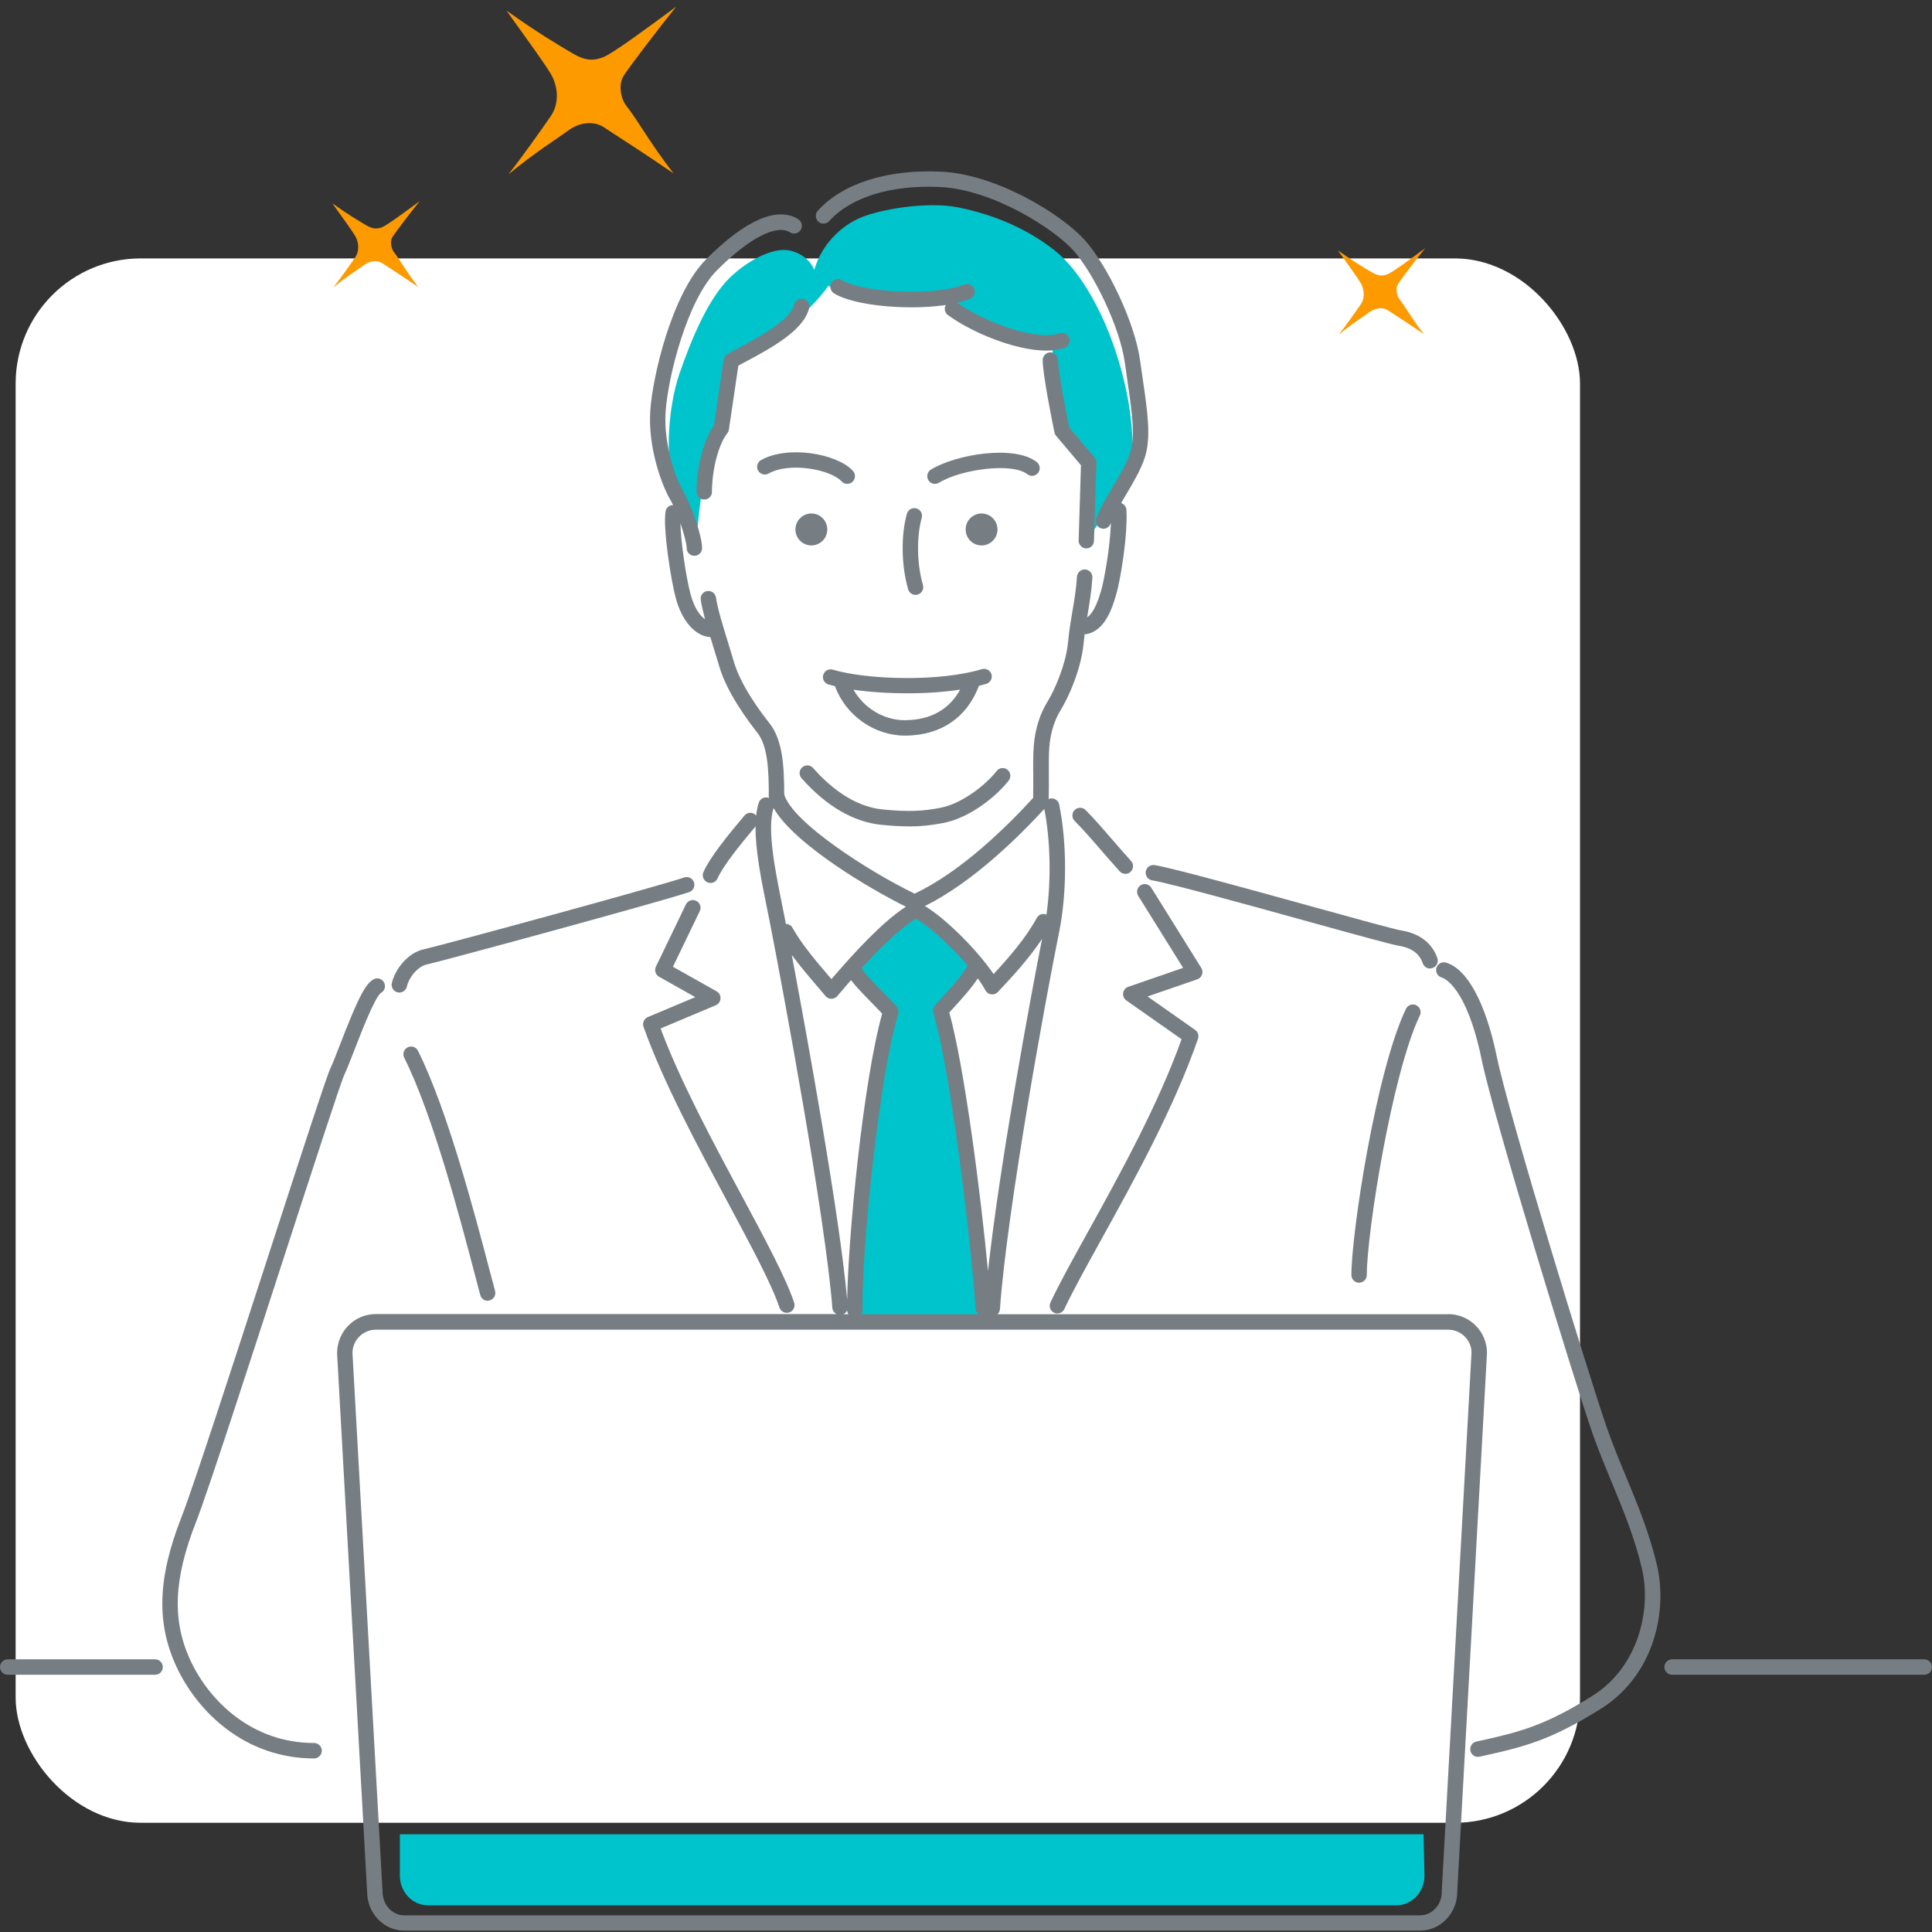 <svg xmlns="http://www.w3.org/2000/svg" width="247" height="247" viewBox="0 0 247 247" fill="none"><rect x="0" y="0" width="247" height="247" fill="#333333" stroke="none"/><rect x="2" y="33.037" width="200" height="200" rx="16" fill="white"></rect><g clip-path="url(#clip0_38_25874)"><path d="M89.037 69.486C89.037 67.485 87.223 63.475 86.131 61.104C85.039 58.732 85.409 51.997 86.853 47.806C88.306 43.615 90.465 38.205 93.387 35.422C95.677 33.24 98.608 31.815 100.471 31.963C101.949 32.079 103.558 33.059 104.099 34.516C105.011 31.329 107.432 28.942 109.977 27.846C112.521 26.751 118.554 25.73 122.437 26.504C127.403 27.492 131.516 29.419 134.783 31.972C138.049 34.524 140.611 39.432 142.047 43.261C143.615 47.452 144.772 52.507 144.772 56.74C144.772 60.042 142.408 64.027 139.322 68.58L139.502 59.292L135.874 54.739C134.963 50.729 134.421 45.994 134.602 43.812C129.11 43.837 125.162 41.993 120.984 38.164C115.353 38.888 109 38.526 105.913 36.525C103.369 40.165 97.746 44.718 93.568 46.175C92.657 49.453 92.271 54.484 92.271 54.484C90.096 57.398 89.209 66.209 89.029 69.486H89.037Z" fill="#00C4CC"></path><path d="M116.683 116.609C113.859 118.89 111.093 121.566 108.696 124.135C110.633 126.564 114.023 129.718 114.023 129.718C110.633 142.827 109.665 162.004 109.18 168.797H125.638C124.916 154.964 121.477 133.077 120.262 129.191C122.158 127.042 123.455 125.831 125.154 123.649C123.102 121.122 119.851 118.207 116.683 116.609Z" fill="#00C4CC"></path><path d="M182.112 239.79C182.112 241.873 180.503 243.586 178.533 243.586H54.701C52.731 243.586 51.122 241.882 51.122 239.79V234.504H181.997L182.112 239.79Z" fill="#00C4CC"></path><path d="M64.789 1.399C67.72 5.499 69.41 7.821 70.346 9.328C71.282 10.835 71.627 13.066 70.412 14.853C69.189 16.64 66.496 20.411 64.994 22.297C68.286 19.563 71.257 17.71 72.669 16.673C74.081 15.635 75.895 15.397 77.241 16.294C79.499 17.801 81.904 19.275 86.106 22.165C83.069 18.237 81.567 15.413 80.098 13.56C79.392 12.671 78.965 10.81 79.786 9.6C80.722 8.217 84.046 3.82 86.46 0.839C83.11 3.317 78.35 6.841 77.126 7.311C75.903 7.78 74.869 7.813 73.178 6.809C70.97 5.499 68.762 4.198 64.806 1.391L64.789 1.399Z" fill="#FD9A00"></path><path d="M42.495 26.002C44.005 28.11 44.876 29.312 45.36 30.086C45.844 30.86 46.025 32.013 45.393 32.935C44.761 33.857 43.373 35.801 42.602 36.772C44.293 35.364 45.828 34.409 46.558 33.874C47.281 33.339 48.224 33.215 48.914 33.676C50.08 34.45 51.319 35.216 53.478 36.706C51.91 34.681 51.139 33.223 50.383 32.268C50.022 31.807 49.801 30.852 50.219 30.226C50.703 29.518 52.411 27.245 53.658 25.714C51.935 26.99 49.48 28.802 48.848 29.049C48.216 29.287 47.683 29.304 46.813 28.793C45.672 28.118 44.539 27.451 42.495 26.002Z" fill="#FD9A00"></path><path d="M171.047 32.013C172.558 34.121 173.428 35.323 173.912 36.097C174.396 36.871 174.577 38.024 173.945 38.946C173.313 39.868 171.926 41.811 171.154 42.783C172.845 41.375 174.38 40.42 175.111 39.885C175.833 39.349 176.777 39.226 177.466 39.687C178.632 40.461 179.871 41.227 182.03 42.717C180.462 40.691 179.691 39.234 178.936 38.279C178.574 37.818 178.353 36.863 178.771 36.237C179.256 35.529 180.963 33.256 182.211 31.725C180.487 33.001 178.033 34.812 177.401 35.059C176.769 35.298 176.235 35.315 175.365 34.804C174.224 34.129 173.091 33.462 171.047 32.013Z" fill="#FD9A00"></path><path d="M90.038 63.869C89.496 63.869 89.053 63.425 89.053 62.881C89.053 59.694 89.981 56.187 91.278 54.375L92.517 45.968C92.558 45.664 92.747 45.4 93.01 45.252C93.404 45.03 93.847 44.791 94.331 44.536C96.859 43.185 101.087 40.929 101.522 38.953C101.637 38.418 102.162 38.088 102.696 38.204C103.229 38.319 103.566 38.854 103.443 39.381C102.811 42.246 98.444 44.577 95.259 46.281C94.955 46.446 94.668 46.602 94.397 46.742L93.19 54.91C93.166 55.083 93.092 55.248 92.985 55.388C91.869 56.788 91.023 60.016 91.023 62.881C91.023 63.425 90.58 63.869 90.038 63.869Z" fill="#767E84"></path><path d="M116.502 39.291C112.612 39.291 108.548 38.673 106.636 37.512C106.168 37.232 106.02 36.623 106.299 36.154C106.578 35.684 107.186 35.536 107.654 35.816C110.444 37.496 119.777 37.833 123.258 36.376C123.759 36.162 124.333 36.401 124.547 36.911C124.752 37.413 124.522 37.99 124.013 38.204C122.248 38.945 119.425 39.291 116.511 39.291H116.502Z" fill="#767E84"></path><path d="M133.765 44.824C129.775 44.824 124.202 42.485 121.189 40.279C120.746 39.958 120.656 39.34 120.968 38.895C121.288 38.451 121.903 38.352 122.347 38.681C125.548 41.02 132.459 43.688 135.431 42.609C135.948 42.428 136.506 42.691 136.695 43.202C136.884 43.712 136.621 44.281 136.104 44.47C135.431 44.717 134.635 44.824 133.765 44.824Z" fill="#767E84"></path><path d="M119.531 61.86C119.203 61.86 118.875 61.695 118.694 61.391C118.407 60.921 118.554 60.32 119.022 60.032C122.224 58.072 129.71 56.837 132.55 59.077C132.977 59.414 133.051 60.032 132.714 60.46C132.377 60.888 131.754 60.962 131.335 60.625C129.406 59.102 122.864 59.991 120.048 61.712C119.884 61.81 119.712 61.86 119.539 61.86H119.531Z" fill="#767E84"></path><path d="M108.318 61.86C108.048 61.86 107.785 61.753 107.588 61.539C106.25 60.065 101.038 58.995 98.255 60.543C97.779 60.806 97.18 60.633 96.917 60.156C96.654 59.678 96.827 59.077 97.303 58.813C100.759 56.887 107.046 57.998 109.049 60.205C109.418 60.608 109.386 61.234 108.983 61.605C108.795 61.778 108.557 61.86 108.318 61.86Z" fill="#767E84"></path><path d="M117.052 76.056C116.625 76.056 116.231 75.776 116.108 75.348C115.23 72.35 115.164 68.464 115.944 65.681C116.092 65.154 116.634 64.849 117.159 64.997C117.684 65.146 117.988 65.689 117.84 66.216C117.159 68.637 117.225 72.161 117.996 74.788C118.152 75.315 117.848 75.858 117.331 76.015C117.241 76.039 117.143 76.056 117.052 76.056Z" fill="#767E84"></path><path d="M102.064 28.027C99.371 26.339 95.292 28.117 90.268 33.157C85.901 37.545 83.43 48.093 83.135 52.515C82.823 57.175 84.58 62.041 85.762 64.009C85.86 64.174 85.959 64.364 86.057 64.569C85.581 64.569 85.162 64.899 85.089 65.385C84.744 67.583 85.754 74.055 86.394 76.451C87.149 79.292 88.774 81.21 90.621 81.441C90.662 81.441 90.703 81.441 90.744 81.441C90.769 81.441 90.785 81.433 90.81 81.433C90.958 81.91 91.097 82.388 91.245 82.857C91.499 83.664 91.746 84.479 91.975 85.253C92.952 88.588 95.694 92.244 96.819 93.668C98.181 95.373 98.288 98.584 98.288 101.721C98.288 102.265 98.731 102.709 99.273 102.709C99.815 102.709 100.258 102.265 100.258 101.721C100.258 98.082 100.11 94.64 98.353 92.433C97.295 91.108 94.742 87.699 93.855 84.701C93.625 83.911 93.371 83.096 93.117 82.272C92.46 80.14 91.77 77.933 91.532 76.385C91.45 75.85 90.949 75.479 90.408 75.562C89.874 75.644 89.505 76.146 89.587 76.69C89.702 77.423 89.899 78.271 90.137 79.177C89.447 78.691 88.725 77.637 88.282 75.949C87.691 73.726 87.042 69.263 86.985 66.883C87.444 68.209 87.789 69.518 87.789 70.07C87.789 70.621 88.233 71.058 88.774 71.058C89.316 71.058 89.759 70.613 89.759 70.07C89.759 68.53 88.397 64.611 87.444 63.005C86.55 61.514 84.801 57.019 85.097 52.655C85.392 48.225 87.83 38.393 91.655 34.565C95.776 30.431 99.273 28.619 101.013 29.706C101.473 29.995 102.08 29.855 102.367 29.393C102.655 28.932 102.515 28.323 102.055 28.035L102.064 28.027Z" fill="#767E84"></path><path d="M138.846 70.111C138.846 70.111 138.87 70.111 138.878 70.111C139.412 70.111 139.847 69.691 139.863 69.156L140.175 59.168C140.175 58.921 140.102 58.682 139.946 58.501L136.687 54.639C136.252 52.499 135.275 47.435 135.275 46.035C135.275 45.492 134.832 45.047 134.29 45.047C133.748 45.047 133.305 45.492 133.305 46.035C133.305 47.953 134.651 54.541 134.807 55.282C134.84 55.447 134.914 55.595 135.021 55.718L138.197 59.481L137.902 69.09C137.885 69.634 138.312 70.095 138.854 70.111H138.846Z" fill="#767E84"></path><path d="M116.207 105.649C115.148 105.649 113.999 105.583 112.636 105.443C109.106 105.089 105.593 103.031 102.474 99.49C102.113 99.079 102.154 98.461 102.564 98.099C102.975 97.736 103.599 97.778 103.952 98.189C105.897 100.396 109.008 103.105 112.825 103.484C116.313 103.83 118.111 103.681 120.213 103.278C123.102 102.726 126.164 100.198 127.411 98.576C127.748 98.14 128.363 98.066 128.79 98.403C129.217 98.741 129.299 99.358 128.963 99.787C127.567 101.598 124.177 104.529 120.574 105.221C119.03 105.517 117.701 105.657 116.199 105.657L116.207 105.649Z" fill="#767E84"></path><path d="M126.755 86.208C126.599 85.69 126.049 85.393 125.523 85.55C120.163 87.18 110.88 86.925 106.472 85.615C105.946 85.459 105.405 85.764 105.249 86.282C105.093 86.809 105.396 87.353 105.913 87.509C106.168 87.583 106.455 87.657 106.742 87.723C108.138 91.478 111.758 94.047 115.723 94.047C115.764 94.047 115.813 94.047 115.854 94.047C120.336 93.981 123.619 91.725 125.154 87.682C125.474 87.6 125.794 87.518 126.098 87.427C126.615 87.27 126.911 86.719 126.755 86.192V86.208ZM115.821 92.079C115.821 92.079 115.755 92.079 115.714 92.079C112.989 92.079 110.461 90.539 109.115 88.176C111.15 88.473 113.547 88.637 115.977 88.637C118.407 88.637 120.648 88.489 122.757 88.16C121.378 90.671 119.014 92.03 115.821 92.071V92.079Z" fill="#767E84"></path><path d="M105.766 67.691C105.766 68.819 104.855 69.733 103.73 69.733C102.605 69.733 101.694 68.819 101.694 67.691C101.694 66.562 102.605 65.648 103.73 65.648C104.855 65.648 105.766 66.562 105.766 67.691Z" fill="#767E84"></path><path d="M127.526 67.691C127.526 68.819 126.615 69.733 125.491 69.733C124.366 69.733 123.455 68.819 123.455 67.691C123.455 66.562 124.366 65.648 125.491 65.648C126.615 65.648 127.526 66.562 127.526 67.691Z" fill="#767E84"></path><path d="M51.056 126.893C50.983 126.893 50.909 126.893 50.835 126.869C50.301 126.745 49.973 126.218 50.096 125.683C50.507 123.904 52.148 121.796 54.192 121.36C56.031 120.965 83.554 113.496 87.477 112.179C87.994 112.006 88.553 112.286 88.725 112.805C88.897 113.324 88.618 113.883 88.101 114.056C84.153 115.374 56.458 122.892 54.602 123.295C53.379 123.558 52.279 124.975 52.017 126.127C51.91 126.589 51.508 126.893 51.056 126.893Z" fill="#767E84"></path><path d="M40.172 224.812C31.315 224.812 25.323 218.867 22.663 213.301C19.947 207.603 20.119 201.798 23.23 193.885C24.666 190.221 29.829 174.329 34.377 160.315C38.941 146.251 41.764 137.581 42.249 136.56C42.544 135.942 42.979 134.823 43.48 133.522C45.581 128.104 46.648 125.74 47.806 125.18C48.298 124.942 48.881 125.148 49.119 125.642C49.349 126.127 49.16 126.704 48.684 126.951C47.913 127.527 46.156 132.056 45.31 134.238C44.793 135.572 44.342 136.725 44.022 137.408C43.562 138.363 39.844 149.833 36.24 160.924C31.684 174.972 26.513 190.888 25.052 194.61C22.163 201.963 21.974 207.299 24.428 212.453C26.825 217.476 32.21 222.836 40.156 222.836C40.697 222.836 41.141 223.281 41.141 223.824C41.141 224.368 40.697 224.812 40.156 224.812H40.172Z" fill="#767E84"></path><path d="M143.877 111.718C143.607 111.718 143.344 111.611 143.147 111.397C142.515 110.697 141.792 109.865 141.037 109.001C139.765 107.527 138.443 106.003 137.393 104.958C137.007 104.571 137.007 103.945 137.393 103.558C137.779 103.171 138.402 103.171 138.788 103.558C139.888 104.661 141.226 106.209 142.523 107.708C143.262 108.564 143.976 109.388 144.6 110.071C144.969 110.474 144.936 111.1 144.534 111.471C144.345 111.644 144.107 111.726 143.869 111.726L143.877 111.718Z" fill="#767E84"></path><path d="M182.826 123.821C182.416 123.821 182.038 123.566 181.899 123.155C181.472 121.911 180.462 121.178 178.804 120.907C177.901 120.758 173.682 119.597 166.869 117.712C159.17 115.579 149.59 112.936 147.292 112.549C146.759 112.458 146.389 111.948 146.479 111.413C146.57 110.878 147.079 110.515 147.612 110.598C150.009 111.001 159.244 113.554 167.386 115.802C172.985 117.35 178.271 118.815 179.116 118.947C182.112 119.433 183.294 121.145 183.762 122.496C183.943 123.015 183.664 123.574 183.155 123.756C183.048 123.789 182.941 123.813 182.835 123.813L182.826 123.821Z" fill="#767E84"></path><path d="M188.95 224.615C188.498 224.615 188.088 224.302 187.99 223.833C187.875 223.297 188.211 222.77 188.745 222.655C194.302 221.445 197.487 220.63 203.61 216.793C209.389 213.17 211.162 205.899 209.922 200.58C209.003 196.611 207.501 193.004 206.056 189.513C205.227 187.512 204.374 185.446 203.627 183.338C201.443 177.104 191.01 143.131 189.426 135.473C187.505 126.152 184.632 125.065 184.312 124.967C183.787 124.818 183.491 124.267 183.639 123.74C183.795 123.213 184.345 122.916 184.862 123.064C187.579 123.855 189.943 128.227 191.355 135.07C192.923 142.67 203.306 176.47 205.482 182.679C206.204 184.737 207.05 186.779 207.87 188.747C209.348 192.313 210.875 195.993 211.843 200.127C213.198 205.94 211.523 214.158 204.661 218.464C198.25 222.482 194.942 223.322 189.172 224.582C189.098 224.598 189.032 224.607 188.958 224.607L188.95 224.615Z" fill="#767E84"></path><path d="M185.149 168.022H127.534C127.707 167.857 127.822 167.635 127.838 167.38C128.749 154.634 133.707 127.544 135.415 119.12C136.416 114.163 136.416 107.782 135.415 102.866C135.308 102.331 134.791 101.985 134.249 102.092C134.183 102.109 134.126 102.142 134.068 102.166C134.101 101.211 134.101 100.19 134.093 99.202C134.085 97.819 134.068 96.518 134.159 95.423C134.298 93.718 134.824 92.022 135.603 90.779C136.613 89.156 138.222 85.558 138.534 82.273C138.575 81.845 138.624 81.45 138.673 81.062C138.698 81.062 138.723 81.079 138.747 81.079C138.813 81.079 138.879 81.079 138.944 81.062C141.333 80.585 142.203 77.662 142.679 76.089C143.237 74.228 144.189 68.538 144.009 65.187C143.984 64.776 143.705 64.438 143.336 64.306C143.516 63.993 143.713 63.672 143.902 63.343C144.846 61.754 145.823 60.115 146.356 58.51C147.194 55.982 146.701 52.589 146.127 48.67C146.012 47.863 145.889 47.039 145.774 46.208C145.092 41.094 141.472 33.799 138.682 30.695C135.653 27.327 127.354 22.263 120.262 21.942C113.416 21.637 107.686 23.457 104.551 26.948C104.19 27.352 104.223 27.978 104.625 28.34C105.027 28.702 105.651 28.669 106.012 28.266C108.754 25.211 113.908 23.614 120.171 23.91C126.96 24.223 134.758 29.27 137.22 32.012C139.757 34.845 143.196 41.77 143.82 46.463C143.935 47.303 144.058 48.135 144.173 48.95C144.69 52.466 145.174 55.792 144.485 57.875C144.017 59.283 143.098 60.831 142.211 62.322C141.39 63.713 140.61 65.023 140.143 66.266C139.954 66.776 140.208 67.345 140.717 67.534C140.832 67.575 140.947 67.6 141.062 67.6C141.464 67.6 141.834 67.353 141.981 66.958C141.998 66.916 142.022 66.875 142.031 66.834C141.916 70.004 141.16 74.22 140.775 75.504C140.487 76.451 139.937 78.296 138.985 78.922C139.01 78.773 139.034 78.625 139.059 78.485C139.297 77.102 139.535 75.677 139.658 73.858C139.691 73.314 139.281 72.845 138.739 72.804C138.205 72.771 137.729 73.174 137.688 73.726C137.573 75.439 137.344 76.756 137.105 78.148C136.9 79.342 136.695 80.568 136.547 82.075C136.276 84.998 134.783 88.317 133.912 89.716C132.96 91.24 132.345 93.208 132.172 95.242C132.074 96.427 132.082 97.835 132.098 99.202C132.098 100.149 132.107 101.112 132.082 102.01C128.881 105.518 122.921 111.438 116.929 114.246C111.356 111.57 101.153 105.106 100.225 101.458C100.094 100.931 99.552 100.61 99.027 100.75C98.501 100.882 98.181 101.425 98.312 101.952C98.321 101.985 98.337 102.018 98.345 102.051C98.312 102.035 98.288 102.01 98.247 101.993C97.73 101.82 97.171 102.109 97.007 102.627C96.843 103.13 96.736 103.69 96.671 104.291C96.63 104.241 96.605 104.192 96.564 104.151C96.145 103.797 95.53 103.846 95.177 104.266C92.96 106.893 90.793 109.577 89.932 111.487C89.71 111.981 89.932 112.566 90.424 112.796C90.555 112.854 90.695 112.887 90.835 112.887C91.212 112.887 91.565 112.673 91.729 112.311C92.484 110.639 94.602 108.021 96.597 105.649C96.556 108.622 97.295 112.327 98.025 115.942L98.362 117.613C100.168 126.811 105.511 155.663 106.414 167.207C106.439 167.561 106.66 167.849 106.956 167.997H48.044C45.311 167.997 43.094 170.229 43.094 173.02L46.936 241.857C46.936 244.599 49.062 246.822 51.68 246.822H181.554C184.173 246.822 186.299 244.59 186.299 241.914L190.107 172.971C190.107 170.229 187.883 168.006 185.158 168.006L185.149 168.022ZM126.311 162.505C125.433 153.053 123.291 136.313 121.362 129.446L121.633 129.149C122.831 127.848 124.144 126.407 125.006 125.082C125.4 125.633 125.745 126.152 125.975 126.605C126.123 126.885 126.393 127.082 126.714 127.124C126.763 127.124 126.804 127.132 126.853 127.132C127.124 127.132 127.379 127.025 127.567 126.827C129.488 124.802 131.598 122.488 133.223 120.034C131.786 127.338 127.822 148.697 126.311 162.505ZM133.51 103.418C134.306 107.428 134.397 112.607 133.789 116.922C133.33 116.732 132.796 116.905 132.55 117.35C131.187 119.869 129.061 122.34 127.026 124.53C125.08 121.648 121.033 117.506 118.243 115.835C124.35 112.813 130.276 106.95 133.51 103.418ZM117.085 117.44C118.866 118.453 121.641 121.022 123.701 123.427C123.028 124.703 121.526 126.35 120.188 127.807L119.531 128.523C119.293 128.779 119.219 129.141 119.318 129.479C121.592 136.963 124.341 160.439 124.711 167.314C124.727 167.61 124.875 167.849 125.088 168.022H110.116C110.215 167.866 110.28 167.693 110.28 167.495C110.149 159.755 112.39 137.696 114.836 129.61C114.935 129.281 114.852 128.919 114.623 128.663C114.163 128.153 113.572 127.552 112.956 126.918C111.93 125.872 110.683 124.596 110.141 123.805C112.431 121.286 114.959 118.774 117.093 117.449L117.085 117.44ZM100.471 118.116C100.373 117.589 100.315 117.284 100.307 117.259L99.971 115.58C99.068 111.084 98.05 105.995 98.895 103.303C101.53 107.938 111.339 113.719 115.813 115.917C112.726 117.926 109.074 121.936 106.299 125.18C106.217 125.09 106.143 124.999 106.061 124.9C104.387 122.941 102.482 120.718 101.309 118.601C101.136 118.289 100.808 118.124 100.471 118.116ZM101.218 122.076C102.269 123.509 103.459 124.9 104.559 126.185C104.896 126.58 105.224 126.967 105.536 127.338C105.725 127.56 105.996 127.692 106.291 127.692C106.578 127.692 106.857 127.56 107.046 127.346C107.588 126.704 108.179 126.012 108.795 125.304C109.484 126.201 110.527 127.264 111.544 128.301C111.988 128.754 112.415 129.19 112.784 129.586C110.371 138.166 108.425 158.117 108.31 166.169C107.317 155.136 103.106 132.097 101.226 122.084L101.218 122.076ZM108.302 167.52C108.302 167.709 108.376 167.874 108.466 168.022H107.842C108.048 167.915 108.212 167.742 108.302 167.52ZM184.329 241.881C184.329 243.528 183.089 244.87 181.554 244.87H51.68C50.154 244.87 48.906 243.528 48.906 241.824L45.064 172.987C45.064 171.34 46.402 169.998 48.044 169.998H185.149C186.791 169.998 188.129 171.34 188.129 172.93L184.32 241.873L184.329 241.881Z" fill="#767E84"></path><path d="M100.586 167.841C100.176 167.841 99.79 167.577 99.65 167.166C98.657 164.185 96.039 159.31 93.01 153.654C89.127 146.416 84.728 138.215 82.273 131.274C82.101 130.78 82.339 130.236 82.823 130.03L88.889 127.478L84.26 124.876C83.808 124.62 83.627 124.052 83.857 123.583L87.691 115.629C87.929 115.135 88.52 114.929 89.004 115.168C89.497 115.407 89.702 115.999 89.464 116.485L86.033 123.599L91.614 126.737C91.943 126.918 92.14 127.28 92.115 127.659C92.09 128.038 91.861 128.367 91.516 128.515L84.457 131.488C86.911 138.1 91.064 145.848 94.75 152.715C97.828 158.446 100.488 163.395 101.53 166.54C101.703 167.059 101.423 167.619 100.906 167.792C100.8 167.824 100.701 167.841 100.594 167.841H100.586Z" fill="#767E84"></path><path d="M135.185 167.932C135.045 167.932 134.897 167.899 134.766 167.833C134.274 167.602 134.06 167.009 134.298 166.515C135.439 164.086 137.147 160.998 139.125 157.433C143.098 150.245 148.023 141.352 151.06 132.863L144.001 127.906C143.697 127.692 143.541 127.33 143.59 126.959C143.639 126.588 143.894 126.284 144.247 126.16L151.257 123.739L145.519 114.534C145.232 114.073 145.371 113.463 145.831 113.175C146.291 112.887 146.898 113.027 147.185 113.488L153.58 123.748C153.736 124.003 153.777 124.316 153.67 124.604C153.572 124.884 153.35 125.115 153.063 125.205L146.709 127.395L152.792 131.669C153.153 131.924 153.301 132.385 153.161 132.805C150.091 141.665 144.961 150.937 140.84 158.388C138.878 161.929 137.188 164.992 136.071 167.355C135.907 167.709 135.546 167.923 135.176 167.923L135.185 167.932Z" fill="#767E84"></path><path d="M62.351 166.301C61.916 166.301 61.522 166.013 61.399 165.569C61.21 164.86 60.98 163.996 60.726 163.016C58.855 155.877 55.358 142.579 51.68 135.226C51.434 134.74 51.631 134.148 52.115 133.9C52.608 133.653 53.191 133.851 53.437 134.337C57.205 141.871 60.726 155.293 62.622 162.506C62.877 163.477 63.106 164.333 63.295 165.042C63.435 165.569 63.123 166.112 62.597 166.252C62.516 166.277 62.425 166.285 62.343 166.285L62.351 166.301Z" fill="#767E84"></path><path d="M173.756 163.996C173.214 163.996 172.771 163.551 172.771 163.008C172.771 157.656 175.94 136.889 179.748 128.977C179.986 128.483 180.577 128.277 181.062 128.515C181.554 128.754 181.759 129.347 181.521 129.833C177.967 137.219 174.741 157.656 174.741 163C174.741 163.543 174.298 163.988 173.756 163.988V163.996Z" fill="#767E84"></path><path d="M19.832 214.116H0.985C0.443 214.116 0 213.671 0 213.128C0 212.584 0.443 212.14 0.985 212.14H19.832C20.373 212.14 20.817 212.584 20.817 213.128C20.817 213.671 20.373 214.116 19.832 214.116Z" fill="#767E84"></path><path d="M246.015 214.116H213.772C213.23 214.116 212.787 213.671 212.787 213.128C212.787 212.584 213.23 212.14 213.772 212.14H246.015C246.557 212.14 247 212.584 247 213.128C247 213.671 246.557 214.116 246.015 214.116Z" fill="#767E84"></path></g><defs><clipPath id="clip0_38_25874"><rect width="247" height="246" fill="white" transform="translate(0 0.847)"></rect></clipPath></defs></svg>
